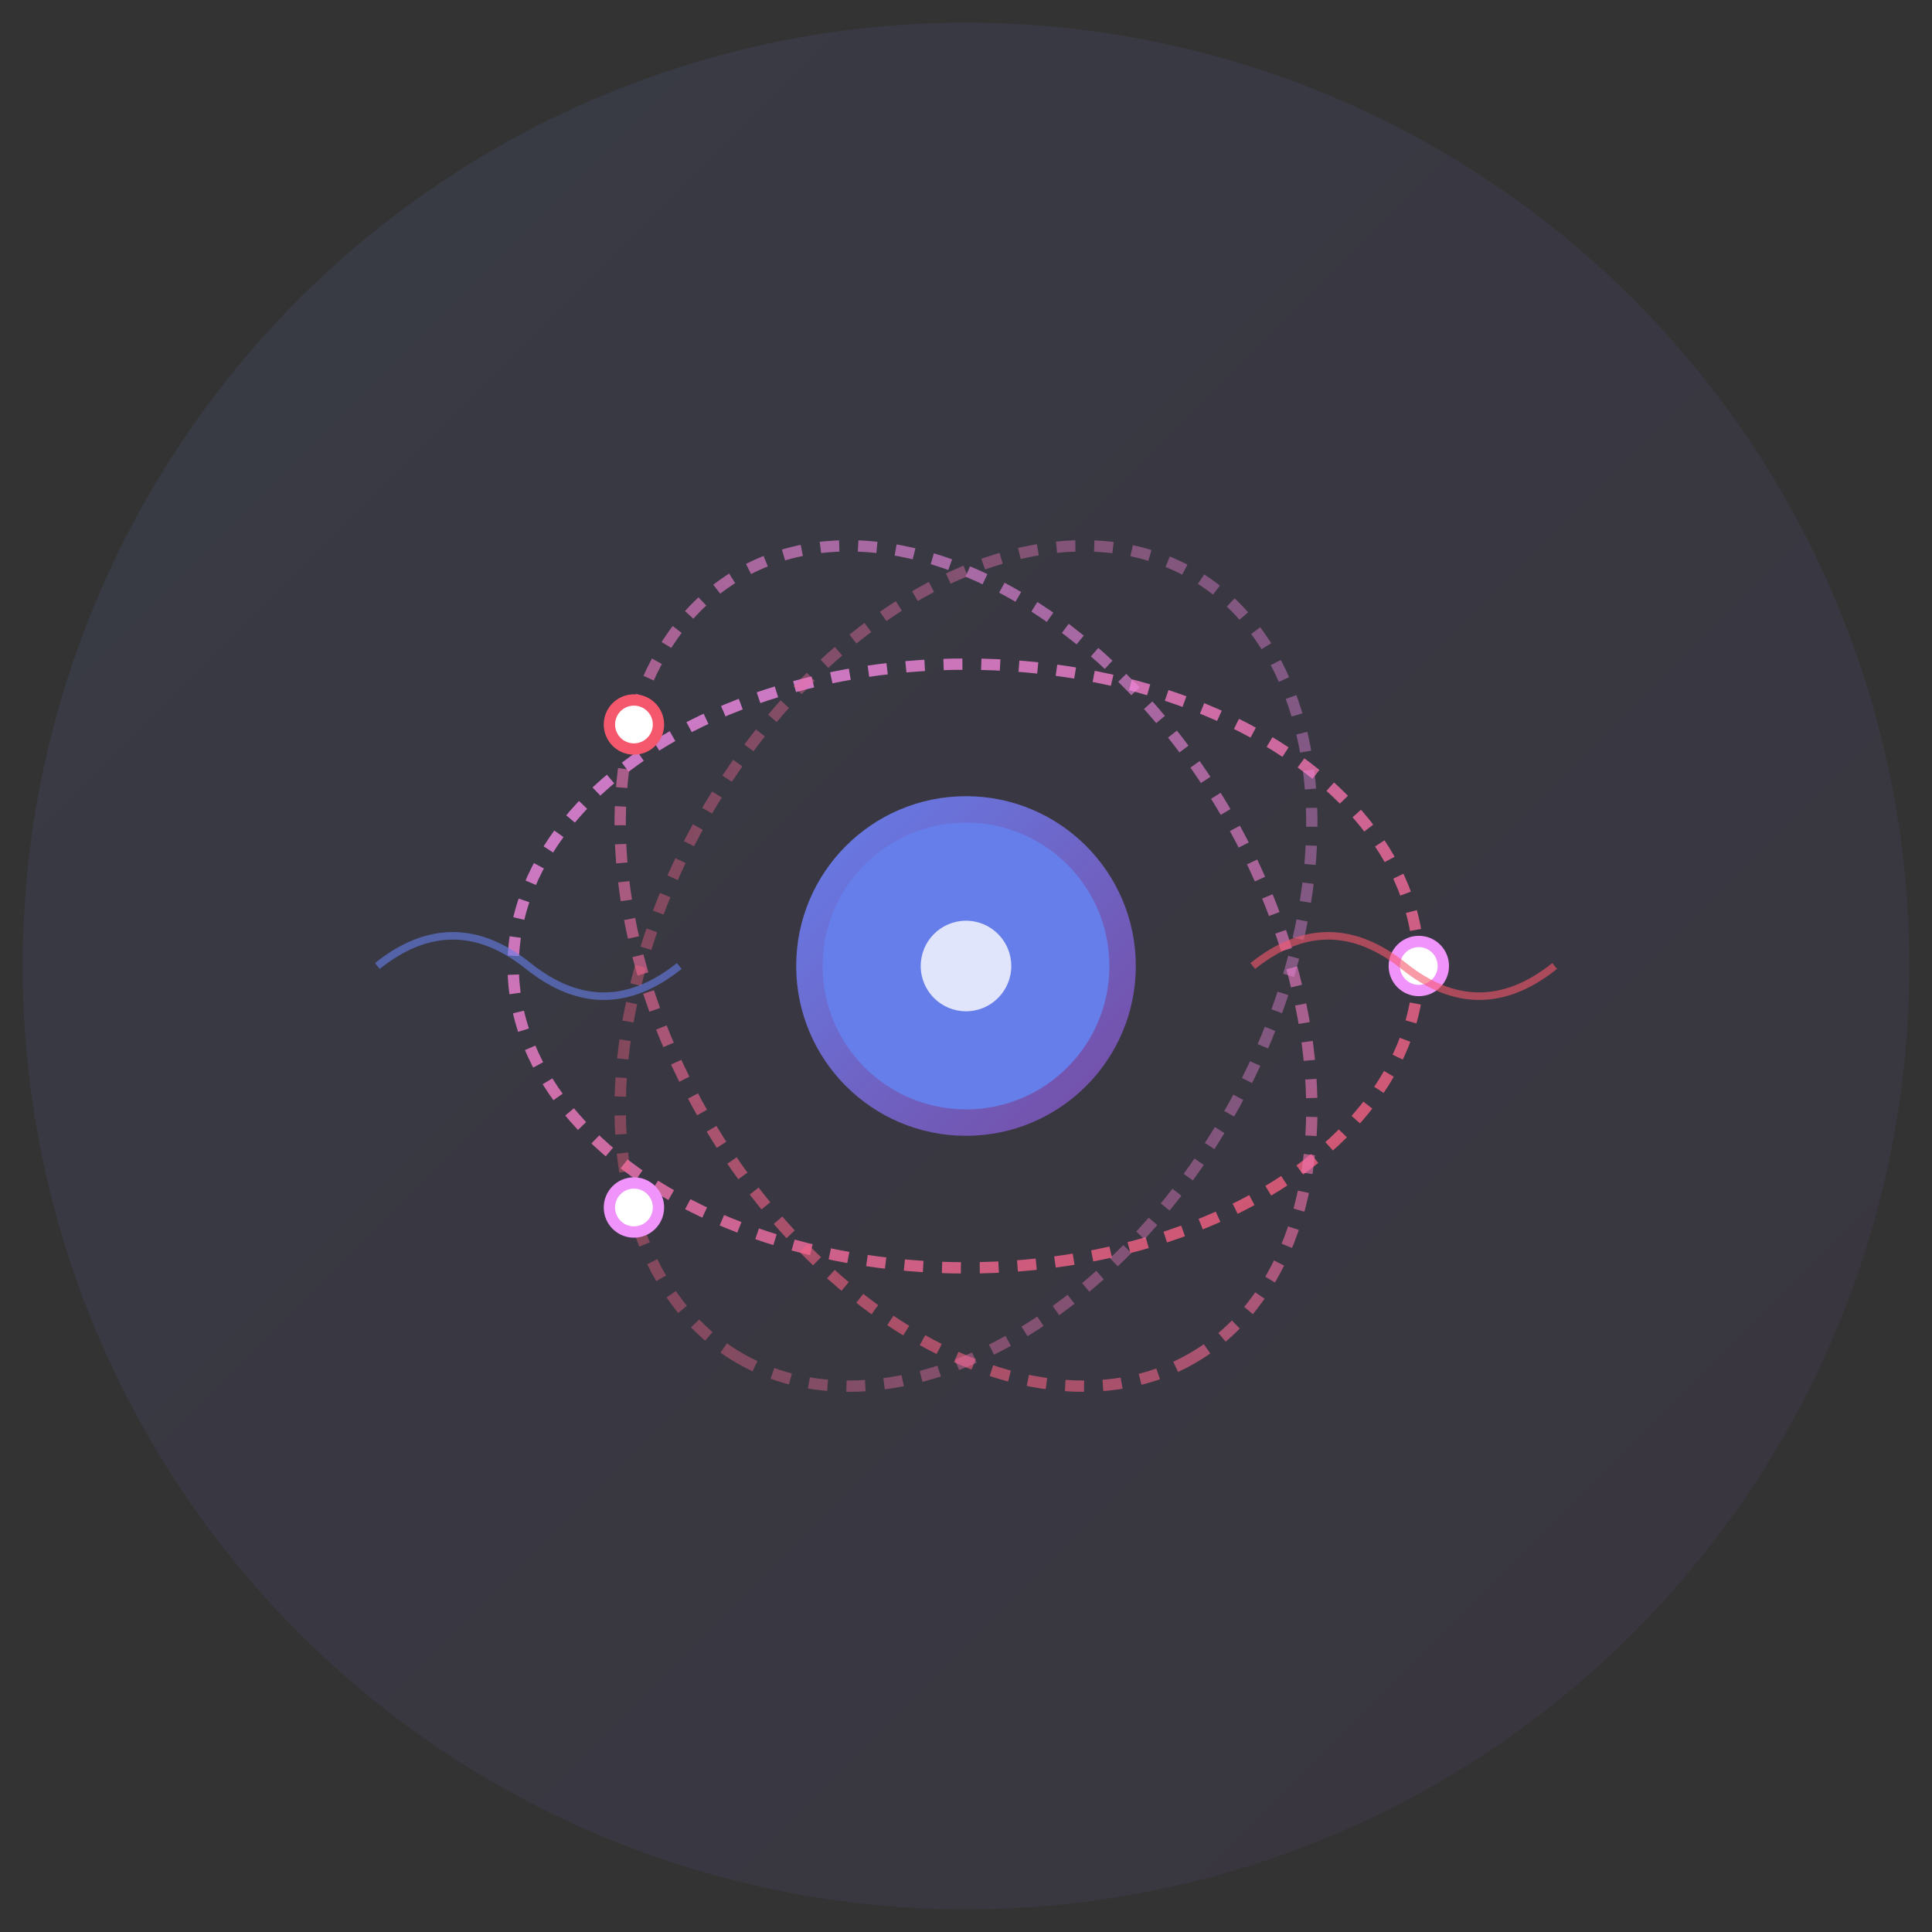 <svg viewBox="0 0 512 512" xmlns="http://www.w3.org/2000/svg">
  <rect x="0" y="0" width="512" height="512" fill="#333333" stroke="none"/>
  <defs>
    <linearGradient id="grad1" x1="0%" y1="0%" x2="100%" y2="100%">
      <stop offset="0%" style="stop-color:#667eea;stop-opacity:1" />
      <stop offset="100%" style="stop-color:#764ba2;stop-opacity:1" />
    </linearGradient>
    <linearGradient id="grad2" x1="0%" y1="0%" x2="100%" y2="100%">
      <stop offset="0%" style="stop-color:#f093fb;stop-opacity:1" />
      <stop offset="100%" style="stop-color:#f5576c;stop-opacity:1" />
    </linearGradient>
  </defs>
  
  <!-- Background circle -->
  <circle cx="256" cy="256" r="250" fill="url(#grad1)" opacity="0.1"/>
  
  <!-- Central nucleus -->
  <circle cx="256" cy="256" r="45" fill="url(#grad1)"/>
  <circle cx="256" cy="256" r="38" fill="#667eea"/>
  
  <!-- Electron orbit 1 (rotated) -->
  <ellipse cx="256" cy="256" rx="120" ry="80" fill="none" stroke="url(#grad2)" stroke-width="3" opacity="0.8" transform="rotate(0 256 256)" stroke-dasharray="5,5"/>
  
  <!-- Electron orbit 2 (rotated 60 degrees) -->
  <ellipse cx="256" cy="256" rx="120" ry="80" fill="none" stroke="url(#grad2)" stroke-width="3" opacity="0.6" transform="rotate(60 256 256)" stroke-dasharray="5,5"/>
  
  <!-- Electron orbit 3 (rotated 120 degrees) -->
  <ellipse cx="256" cy="256" rx="120" ry="80" fill="none" stroke="url(#grad2)" stroke-width="3" opacity="0.4" transform="rotate(120 256 256)" stroke-dasharray="5,5"/>
  
  <!-- Electron 1 -->
  <circle cx="376" cy="256" r="8" fill="#f093fb"/>
  <circle cx="376" cy="256" r="5" fill="#fff"/>
  
  <!-- Electron 2 -->
  <circle cx="168" cy="192" r="8" fill="#f5576c"/>
  <circle cx="168" cy="192" r="5" fill="#fff"/>
  
  <!-- Electron 3 -->
  <circle cx="168" cy="320" r="8" fill="#f093fb"/>
  <circle cx="168" cy="320" r="5" fill="#fff"/>
  
  <!-- Wave pattern accent -->
  <path d="M 100 256 Q 120 240 140 256 T 180 256" fill="none" stroke="#667eea" stroke-width="2" opacity="0.6"/>
  <path d="M 332 256 Q 352 240 372 256 T 412 256" fill="none" stroke="#f5576c" stroke-width="2" opacity="0.6"/>
  
  <!-- Center dot for emphasis -->
  <circle cx="256" cy="256" r="12" fill="#fff" opacity="0.8"/>
</svg>
